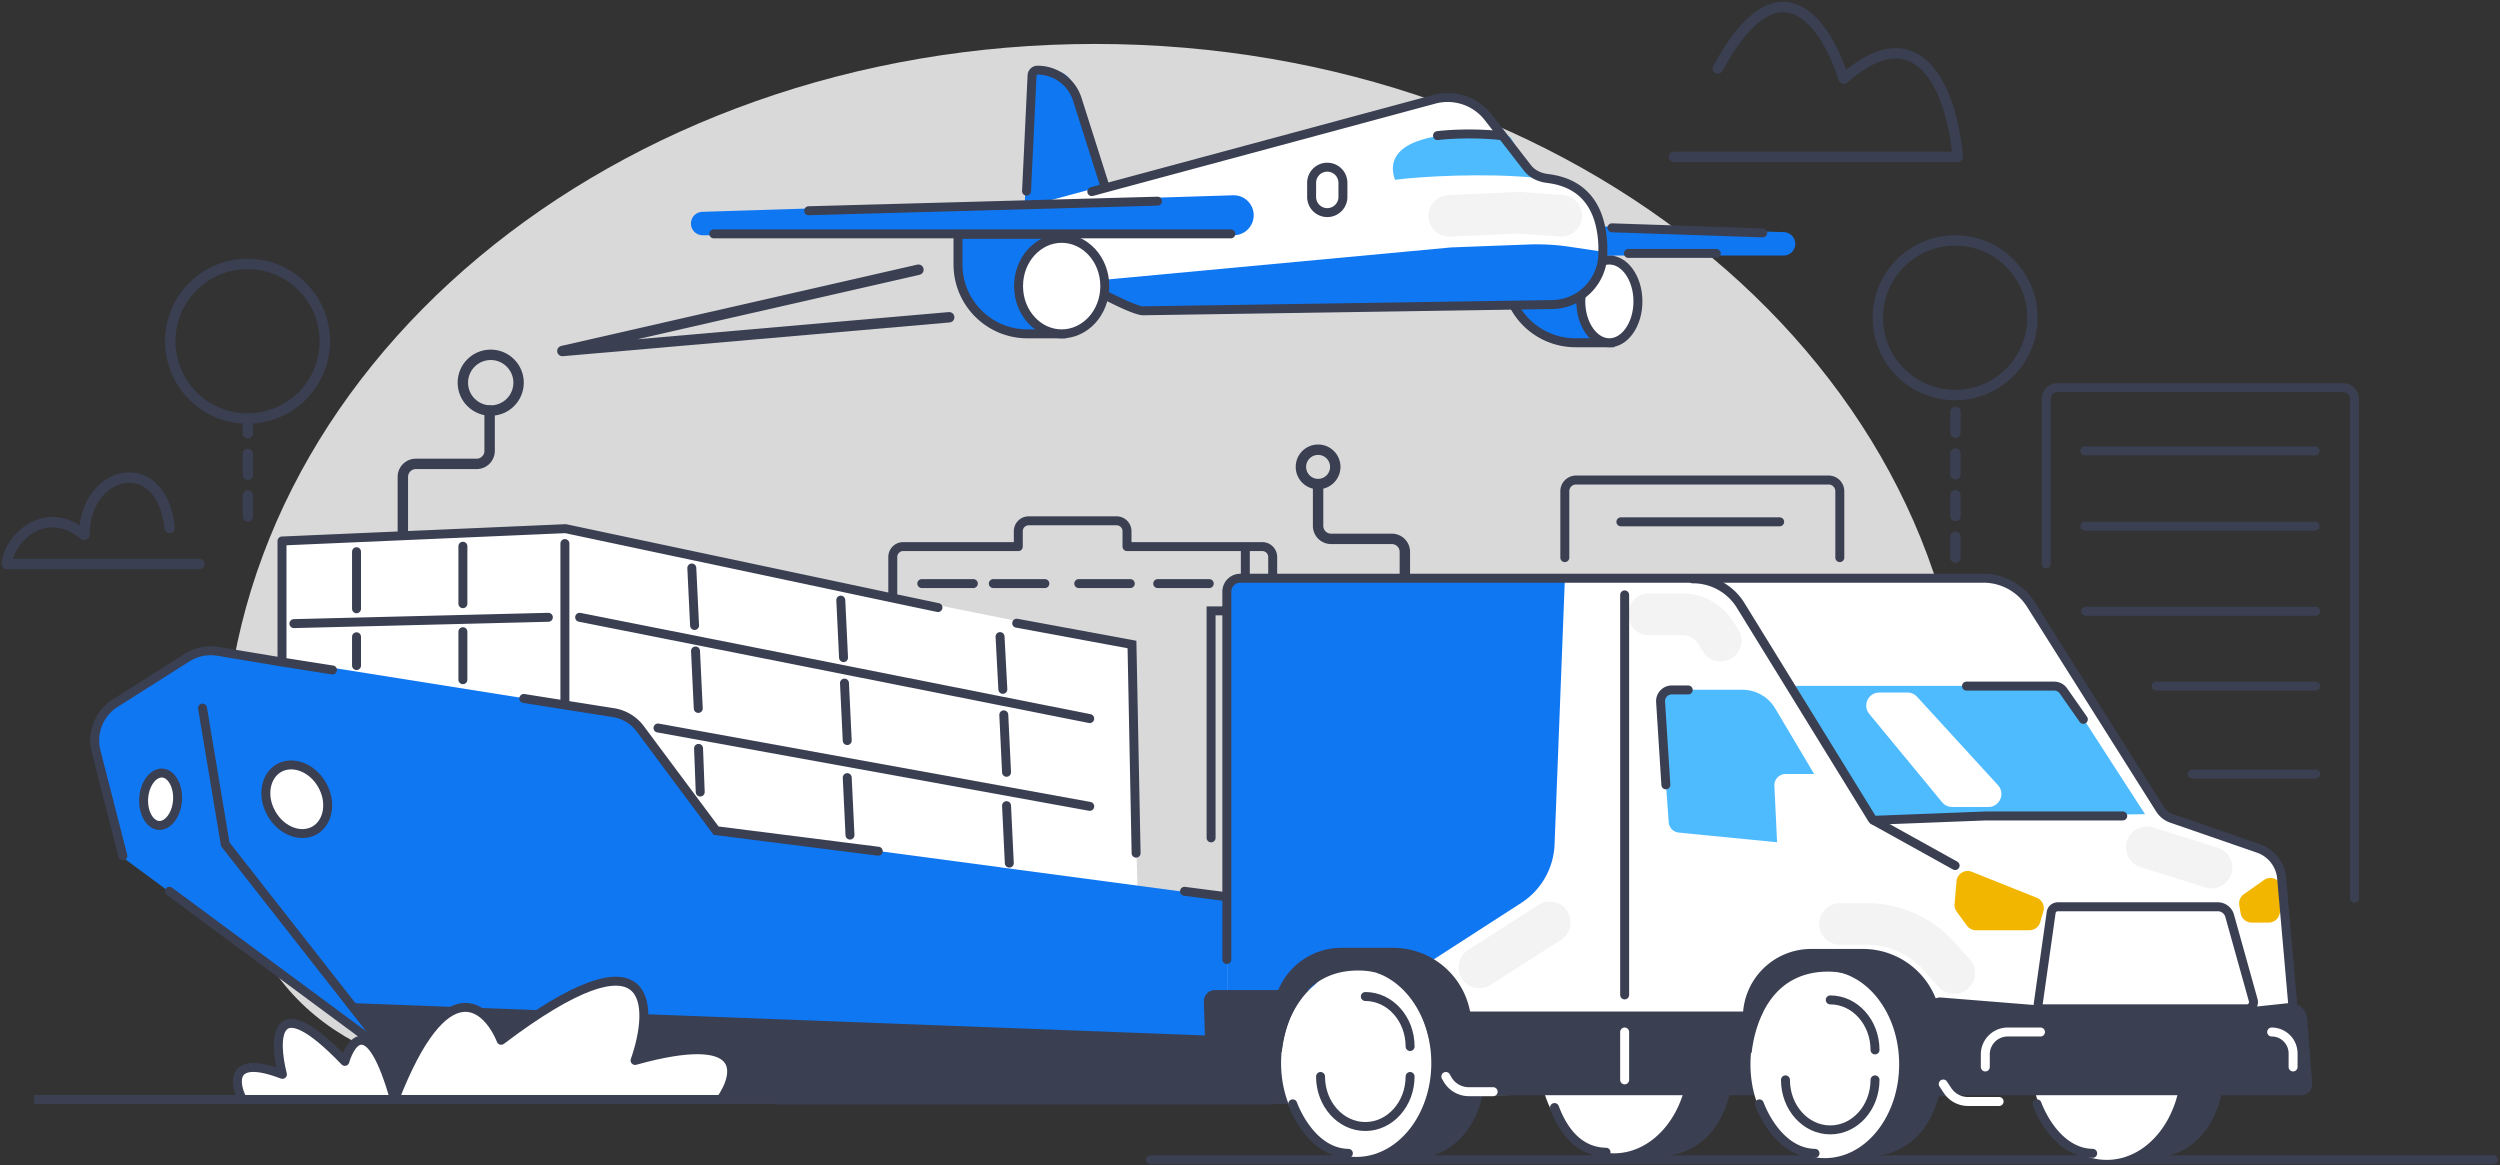 <svg xmlns="http://www.w3.org/2000/svg" width="710" height="331" fill="none"><rect width="100%" height="100%" fill="#333333" stroke="none"/><style>.B{stroke-linecap:round}.C{stroke:#3a3f52}.D{stroke-width:2.544}.E{fill:#fff}.F{fill:#3a3f52}.G{stroke-linejoin:round}.H{fill:#1077f3}.I{stroke-width:2.955}.J{stroke-width:5.91}.K{stroke-width:11.82}.L{stroke-dasharray:5.91 5.91}</style><path fill="#d9d9d9" d="M558.49 219.093c0 114.11-116.245 89.778-252.919 89.778s-242.02 24.332-242.02-89.778S174.347 12.48 311.02 12.48s247.47 92.504 247.47 206.613"/><g class="H"><path d="m304.861 24.452 8.891 28.365-23.515 20.575 2.695-53.398h5.861a6.36 6.36 0 0 1 6.068 4.458"/><path d="M427.71 73.848h29.491v23.497h-9.776A19.72 19.72 0 0 1 427.71 77.63z" class="C D"/></g><path d="M465.174 85.596c0 3.358-.983 6.346-2.509 8.463s-3.526 3.285-5.605 3.285-4.079-1.167-5.606-3.285-2.509-5.105-2.509-8.463.983-6.346 2.509-8.463 3.526-3.285 5.606-3.285 4.078 1.167 5.605 3.285 2.509 5.105 2.509 8.463z" class="C D E"/><path d="M509.858 69.25a3.326 3.326 0 0 0-3.222-3.325l-150.738-4.698a5.676 5.676 0 1 0-.177 11.349h150.811a3.326 3.326 0 0 0 3.326-3.326" class="H"/><path d="m296.309 57.417 108.415-29.351a19.08 19.08 0 0 1 20.515 7.333l10.031 14.056c12.888 1.371 22.145 13.177 20.596 26.045-.714 5.932-5.703 10.498-11.677 10.605l-122.933 2.191-31.068-14.769z" class="E"/><path d="M381.392 55.999v-4.072a4.45 4.45 0 0 0-5.998-4.166 4.44 4.44 0 0 0-2.893 4.166v4.071a4.446 4.446 0 0 0 8.891.002z" class="C D"/><path d="M196.229 63.484a3.326 3.326 0 0 1 3.222-3.325l150.738-4.698a5.676 5.676 0 1 1 .177 11.349H199.555a3.326 3.326 0 0 1-3.326-3.326" class="H"/><path fill="#4fbbff" d="M396.178 51.064c7.554-1.012 25.825-1.943 39.419-.616-2.284-1.714-4.438-8.44-6.799-11.645-19.429-2.417-36.721.76-32.62 12.261"/><path d="M408.066 37.259a1.272 1.272 0 0 0 .331 2.522zm18.507-.004c-8.118-.871-15.687-.366-18.507.004l.331 2.522c2.647-.347 10.013-.843 17.904.003z" class="F"/><path d="M349.548 66.417H202.721m255.069-1.72 42.829 1.441m-13.202 5.832h-24.945M328.717 57.133l-99.06 2.719m84.064-7.177-7.776-24.48a11.85 11.85 0 0 0-11.295-8.263h0c-.825 0-1.505.648-1.544 1.472l-1.566 32.875" class="B C D"/><path d="M438.475 86.653 323.656 88.37l-17.334-8.238 105.814-9.866 21.879-.829a63.5 63.5 0 0 1 11.816.656l9.002 1.349-1.941 8.691-6.178 5.32-8.239 1.201z" class="H"/><g class="C D"><path d="m310.073 54.414 97.251-26.218a14.63 14.63 0 0 1 15.369 5.164l11.093 14.316c1.362 1.757 3.454 2.735 5.661 3.002 6.459.782 15.126 4.203 15.766 18.991v2.203c0 7.959-6.346 14.458-14.304 14.619l-116.417 1.777c-3.967-.441-17.941-8.266-24.431-12.124" class="B"/><path d="M272.07 66.567h29.481v28.249h-9.767c-10.888 0-19.714-8.827-19.714-19.715z" class="H"/><path d="M313.762 81.252c0 7.605-5.592 13.564-12.248 13.564s-12.247-5.959-12.247-13.564 5.592-13.564 12.247-13.564 12.248 5.959 12.248 13.564z" class="E"/></g><g class="B G"><path stroke="#f3f3f3" d="m443.408 61.285-11.954-.879-19.865.879" class="K"/><path d="m269.575 90.104-109.86 9.583 101.118-23.094" class="C I"/></g><path d="m80.071 153.355 80.301-2.854v84.775H80.071zm80.302-2.854 160.566 32.353 2.148 69.984-162.714-17.562z" class="E"/><g class="H"><path d="M104.891 235.276h96.606l166.487 22.253-7.121 54.717H111.716z"/><path d="m178.727 203.066 25.551 34.069-94.102 62.033-75.367-55.7-7.475-28.312a14.77 14.77 0 0 1 6.491-16.323l24.133-14.985z"/></g><g class="B C D"><path d="m48.11 253.12 61.108 45.227 2.789 12.193" class="G"/><path d="m83.466 177.105 72.267-1.794m8.887 0 144.863 28.769m-122.617 2.67 122.617 22.255"/></g><path d="m99.704 284.871 263.175 9.986-16.839 16.781H111.446l-2.574-14.373z" class="F"/><g class="C"><g class="D"><g class="E G"><path d="M180.357 301.169c31.9-8.861 29.537 3.692 24.368 11.077h-92.674c14.473-37.218 26.214-26.707 30.276-16.8 43.568-32.934 43.506-9.907 38.03 5.723z"/><path d="M80.203 305.12c-14.874-5.701-13.772 2.375-11.362 7.126h43.21c-6.748-23.943-12.223-17.181-14.116-10.808-20.314-21.187-20.285-6.373-17.731 3.682z"/></g><path d="M9.702 312.246h409.7"/><g class="B"><path d="M261.784 165.737h14.645m5.665 0h14.645m9.622 0h14.645m7.782 0h14.645m10.242-9.733v17.479h-9.724v64.476"/><path d="m34.892 243.077-7.602-29.672a12.56 12.56 0 0 1 5.444-13.724l20.384-12.917a12.56 12.56 0 0 1 8.786-1.779l18.183 3.03m0 0v-34.374l80.525-3.501 92.937 19.708M80.087 188.015l14.333 2.256m159.129-20.423v-11.66a2.955 2.955 0 0 1 2.955-2.955h32.692v-4.366a2.955 2.955 0 0 1 2.955-2.955h24.963a2.955 2.955 0 0 1 2.955 2.955v4.366h38.421a2.955 2.955 0 0 1 2.955 2.955v19.324h-10.189v48.27m-97.707-55.934 12.832 2.696" class="G"/><path d="m336.407 253.133 28.382 3.675a3.18 3.18 0 0 1 2.743 3.574l-6.929 52.02H220.752m-71.993-114.037 25.453 4.026a11.82 11.82 0 0 1 7.632 4.614l21.53 28.908 46.047 5.832m-88.991-87.369v45.559m128.31-22.951 32.74 6.056 1.172 59.248M57.511 201.1l6.46 38.677 45.031 57.445"/></g><path d="M91.453 222.872c2.918 5.087 1.685 10.795-2.092 12.961s-9.327.351-12.245-4.736-1.685-10.794 2.092-12.961 9.327-.351 12.245 4.736zm-50.647 3.783c-.149 2.177.337 4.135 1.178 5.537s1.969 2.152 3.117 2.231 2.364-.506 3.392-1.784 1.774-3.148 1.923-5.325-.337-4.136-1.178-5.538-1.969-2.152-3.117-2.23-2.364.506-3.392 1.784-1.774 3.148-1.923 5.325z" class="E"/><path d="m238.783 170.437.782 16.323m44.447-5.97.796 14.985m-88.334-34.463.782 16.323m-65.794-22.507v16.323m0 7.949v13.633m-30.21-36.352v16.211m0 7.949v8.175m138.579 4.98.782 16.323m44.463-7.309.782 16.323m-88.332-34.461.782 16.323m42.306 19.648.782 16.323m44.463-8.366.782 16.323m-88.253-32.591.474 12.402" class="B"/></g><g class="I"><path d="M56.628 160.186H2c0-5.994 10.015-17.888 21.966-8.275 0-18.718 21.97-23.711 24.225-1.991" class="B G"/><path d="m70.396 146.651-.001-26.858" class="B L"/><circle cx="70.304" cy="96.91" r="21.951"/></g></g><mask id="A" class="E"><rect width="11.299" height="16.558" x="53.68" y="88.631" rx="1.477"/></mask><rect width="11.299" height="16.558" x="53.68" y="88.631" class="C J" mask="url(#A)" rx="1.477"/><mask id="B" class="E"><rect width="25.764" height="16.558" x="62.694" y="88.631" rx="1.477"/></mask><g class="C"><rect width="25.764" height="16.558" x="62.694" y="88.631" class="J" mask="url(#B)" rx="1.477"/><g class="I"><path d="M114.409 150.735v-15.299a3.693 3.693 0 0 1 3.694-3.693h17.255a3.694 3.694 0 0 0 3.694-3.694v-11.446" class="B"/><circle cx="139.364" cy="108.682" r="7.916"/></g><path d="M668.652 255.094V113.28a3.18 3.18 0 0 0-3.179-3.18h-81.175a3.18 3.18 0 0 0-3.18 3.18v46.865m11-32.097h65.35m-65.35 21.388h65.35m-65.158 24.157h65.349m-45.299 21.261h45.299m-35.044 24.971h35.043m-197.326-71.627h45.092m17.083 10.162v-18.852a3.18 3.18 0 0 0-3.18-3.18h-71.739a3.18 3.18 0 0 0-3.18 3.18v18.852" class="B D"/><g class="I"><path d="M475.423 44.555h80.578c-1.279-15.774-9.55-42.292-32.402-22.169-4.501-14.709-17.948-35.889-35.732-2.937" class="B G"/><path d="M555.351 158.351v-45.229" class="B L"/><circle cx="555.258" cy="90.239" r="21.951"/></g></g><mask id="C" class="E"><rect width="12.961" height="21.964" x="540.322" y="79.255" rx="1.477"/></mask><rect width="12.961" height="21.964" x="540.322" y="79.255" class="C J" mask="url(#C)" rx="1.477"/><mask id="D" class="E"><rect width="19.837" height="21.964" x="550.358" y="79.255" rx="1.477"/></mask><rect width="19.837" height="21.964" x="550.358" y="79.255" class="C J" mask="url(#D)" rx="1.477"/><mask id="E" class="E"><rect width="10.082" height="11.163" x="555.236" y="79.255" rx="1.477"/></mask><g class="C"><rect width="10.082" height="11.163" x="555.236" y="79.255" class="J" mask="url(#E)" rx="1.477"/><g class="I"><path d="M398.98 163.568v-6.834a3.693 3.693 0 0 0-3.693-3.694h-17.256a3.69 3.69 0 0 1-3.693-3.693v-11.446" class="B"/><circle cx="6.359" cy="6.359" r="4.881" transform="matrix(-1 0 0 1 380.697 126.236)"/></g><path d="M326.699 329.378h381.4" class="B D"/></g><use class="F" href="#G"/><ellipse cx="598.305" cy="302.76" class="E" rx="21.119" ry="26.651"/><use x="-139.587" y="-.523" class="F" href="#G"/><g class="E"><ellipse cx="458.336" cy="300.898" rx="21.119" ry="26.651"/><path fill-rule="evenodd" d="M348.502 170.748a6.36 6.36 0 0 1 6.36-6.36h212.413a9.54 9.54 0 0 1 8.018 4.371l38.891 60.332a9.53 9.53 0 0 0 4.569 3.726l22.421 8.694a9.54 9.54 0 0 1 6.039 7.896l4.096 38.96h-72.722v6.989H348.502z"/></g><path d="M547.825 286.792a3.18 3.18 0 0 1 3.418-3.5l49.63 3.989h26.692l22.388-2.39a4.77 4.77 0 0 1 5.261 4.365l1.459 18.358a3.18 3.18 0 0 1-3.17 3.432H552.651a2.545 2.545 0 0 1-2.53-2.28zm-135.01 3.998a3.18 3.18 0 0 1 3.163-3.508h83.743a4.77 4.77 0 0 1 4.748 4.309l1.549 15.968a3.18 3.18 0 0 1-3.165 3.487h-85.645a2.543 2.543 0 0 1-2.53-2.281z" class="F"/><path d="M582.526 259.161a1.91 1.91 0 0 1 1.889-1.64h45.436a3.5 3.5 0 0 1 3.369 2.556l6.707 24.013a1.91 1.91 0 0 1-1.838 2.421h-57.971a1.27 1.27 0 0 1-1.259-1.45z" class="C D"/><path fill="#4fbbff" d="m509.855 194.79 22.148 37.466 77.187-1.024-20.351-31.498a10.81 10.81 0 0 0-9.081-4.944zm-38.406 4.508 2.459 34.216a3.18 3.18 0 0 0 2.86 2.937l45.087 4.431c2.595.255 4.377-2.549 3.044-4.79l-20.759-34.915a10.81 10.81 0 0 0-9.293-5.286h-20.226a3.18 3.18 0 0 0-3.172 3.407"/><path d="m532.106 232.965 23.152 12.853" class="B C D"/><path d="M551.673 302.26c0 14.719-7.797 26.11-21.119 26.11-36.094 2.007-21.119-11.391-21.119-26.11s-11.436-29.324 21.119-26.651c11.664 0 21.119 11.932 21.119 26.651" class="F"/><ellipse cx="518.244" cy="302.26" class="E" rx="21.119" ry="26.651"/><path fill="#f2b600" d="m560.003 247.587 18.442 7.371a3.18 3.18 0 0 1 1.875 3.835l-.896 3.101a3.18 3.18 0 0 1-3.055 2.298h-15.19a3.18 3.18 0 0 1-2.565-1.301l-2.916-3.98a3.18 3.18 0 0 1-.602-2.152l.559-6.492a3.18 3.18 0 0 1 4.348-2.68m82.972 2.336-5.713 4.025a3.18 3.18 0 0 0-1.306 3.113l.375 2.29a3.18 3.18 0 0 0 3.138 2.666h4.832a3.18 3.18 0 0 0 3.062-2.322l.693-2.474c.092-.329.131-.671.114-1.013l-.188-3.841c-.122-2.504-2.958-3.888-5.007-2.444"/><path d="M558.489 194.854H583.4a3.18 3.18 0 0 1 2.605 1.357l5.663 8.089" class="B C D"/><path fill="#006ef2" fill-opacity=".937" d="m441.495 239.843 2.913-75.055h-95.906v126.728h17.442l10.902-16.791h26.839l28.359-18.306a20.69 20.69 0 0 0 9.451-16.576"/><path d="m651.315 287.282-3.334-37.881a9.86 9.86 0 0 0-6.597-8.451l-24.644-8.524a6.36 6.36 0 0 1-3.3-2.617l-36.7-58.176a15.9 15.9 0 0 0-13.447-7.417H352.238a3.816 3.816 0 0 0-3.816 3.816v104.466" class="B C D"/><g class="F"><path d="M341.896 284.46a3.18 3.18 0 0 1 3.178-3.277h25.951a4.77 4.77 0 0 1 4.767 4.633l.627 21.96a3.18 3.18 0 0 1-3.178 3.27h-28.067a2.544 2.544 0 0 1-2.543-2.466z"/><path d="M421.897 303.263c0 14.719-8.175 26.11-22.145 26.11-37.85 2.007-22.146-11.391-22.146-26.11s-11.993-29.324 22.146-26.651c12.23 0 22.145 11.932 22.145 26.651"/></g><ellipse cx="385.158" cy="301.919" class="E" rx="21.335" ry="26.651"/><path d="M406.981 311.046h12.421l-1.567-21.243a22.26 22.26 0 0 0-22.198-20.621h-14.684a19.4 19.4 0 0 0-19.397 19.397l.001 9.089 2.473 1.061c.919-8.199 5.302-23.105 21.727-23.105 19.211 0 22.328 23.691 21.224 35.422m133.424.318h12.42l-1.566-21.242a22.26 22.26 0 0 0-22.198-20.622h-14.684a19.4 19.4 0 0 0-19.397 19.397l.001 9.09 2.473 1.06c.919-8.198 5.302-23.104 21.727-23.104 19.211 0 22.328 23.69 21.224 35.421" class="F"/><path d="M400.468 305.721c0 7.846-5.694 14.207-12.718 14.207s-12.717-6.361-12.717-14.207m157.472.962c0 7.846-5.694 14.207-12.717 14.207s-12.718-6.361-12.718-14.207m-119.319-23.672c7.024 0 12.718 6.36 12.718 14.206m119.317-13.245c7.023 0 12.717 6.36 12.717 14.206" class="B C D"/><path d="m567.427 222.993-22.972-25.104a3.7 3.7 0 0 0-2.725-1.2h-8.019c-3.123 0-4.836 3.635-2.85 6.044l20.7 25.103a3.69 3.69 0 0 0 2.849 1.344h10.292c3.212 0 4.893-3.817 2.725-6.187" class="E"/><path d="M602.858 231.732h-38.876l-31.621 1.226a.72.72 0 0 1-.637-.34l-37.369-60.669a15.9 15.9 0 0 0-13.537-7.561h-.094M367.131 313.502c1.722 4.579 6.879 13.883 15.804 14.048m116.722-14.048c1.722 4.579 6.88 13.883 15.804 14.048m63.056-14.048c1.721 4.579 6.879 13.883 15.804 14.048m-152.838-13.008c1.722 4.579 5.703 12.53 14.628 12.695" class="B C D"/><path stroke="#fff" d="M579.494 293.09h-9.307a6.36 6.36 0 0 0-6.36 6.36v3.562m81.328-9.922h0a6.083 6.083 0 0 1 6.082 6.083v3.839" class="B D"/><path d="M479.452 195.946h-4.671a3.18 3.18 0 0 0-3.173 3.381l1.499 23.568" class="B C D"/><path d="m527.165 238.447-11.073-18.623h-8.995a3.18 3.18 0 0 0-3.176 3.333l1.098 22.839h22.146z" class="E"/><g class="B"><path stroke="#f3f3f3" d="M468.28 174.469h9.584a11.08 11.08 0 0 1 9.391 5.198l1.425 2.275m-48.537 80.015-20.002 12.77m207.936-28.339-18.38-5.745m-87.137 21.761h7.684a27.33 27.33 0 0 1 20.264 8.991l4.484 4.953" class="G K"/><g class="D"><path d="M461.4 168.94v113.619" class="C"/><path stroke="#fff" d="M461.4 293.091v13.592m-37.342 3.358h-6.912a7 7 0 0 1-6.087-3.548l-.437-.772m157.121 7.105h-8.821a7 7 0 0 1-5.835-3.137l-1.208-1.827"/></g></g><defs><path id="G" d="M631.734 302.761c0 14.719-7.796 26.11-21.118 26.11-36.095 2.007-21.119-11.391-21.119-26.11s-11.436-29.324 21.119-26.652c11.663 0 21.118 11.933 21.118 26.652"/></defs></svg>